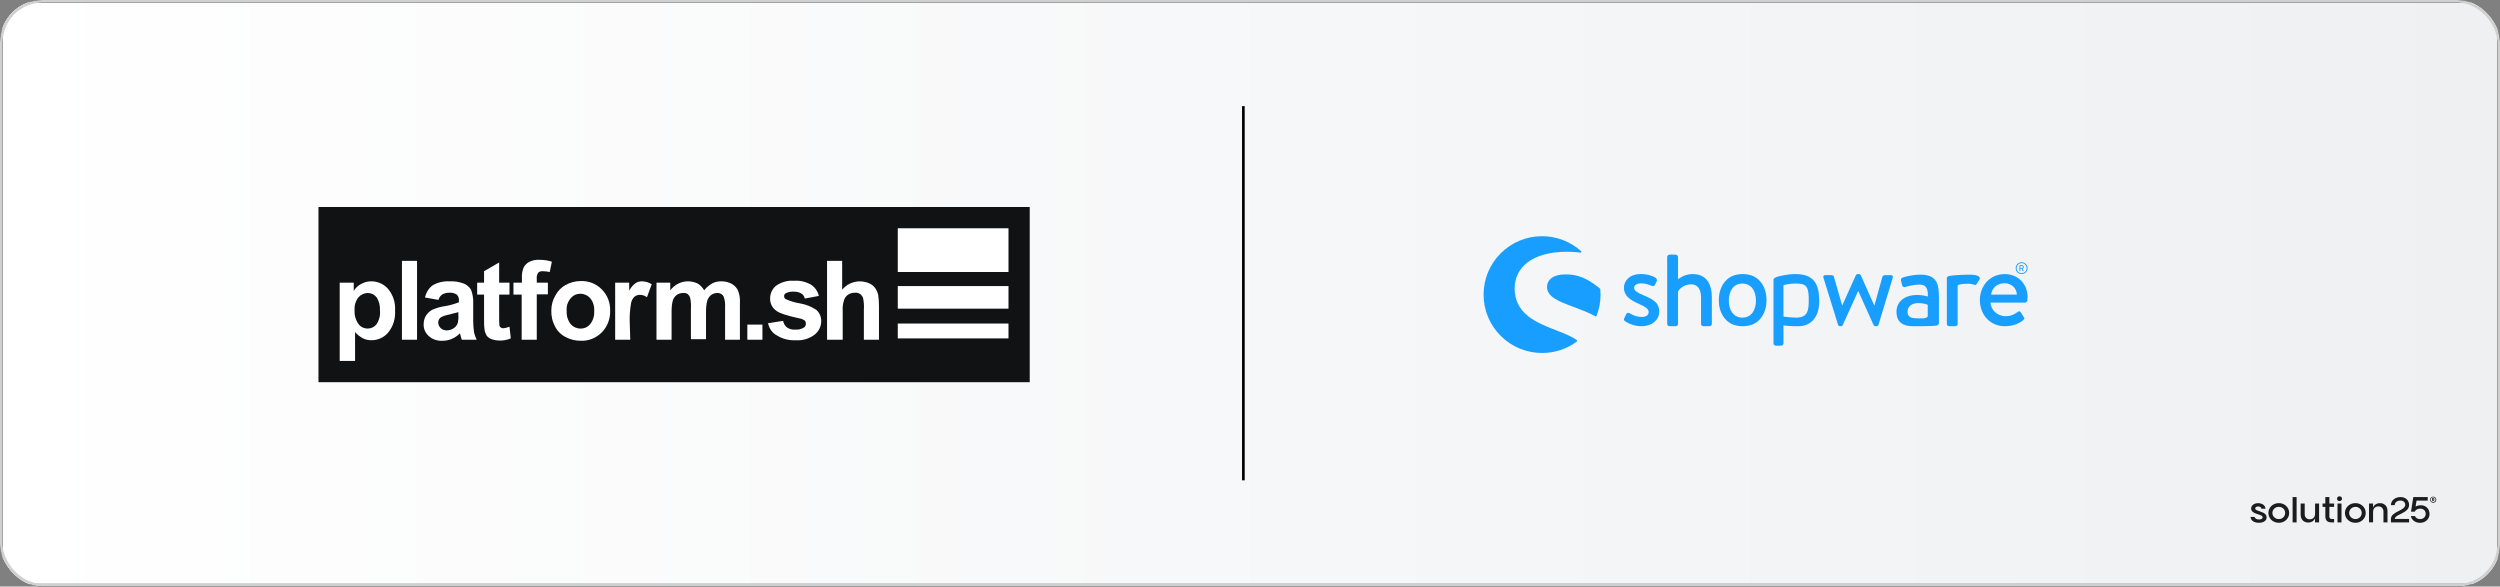<?xml version="1.0" encoding="UTF-8"?>
<svg xmlns="http://www.w3.org/2000/svg" width="942" height="221" viewBox="0 0 942 221" fill="none">
  <rect x="0" y="0" width="942" height="221" fill="#808080" stroke="none"/>
  <g clip-path="url(#clip0_2123_527)">
    <rect width="942" height="221" rx="16" fill="white"></rect>
    <rect x="0.5" y="0.5" width="941" height="220" fill="url(#paint0_linear_2123_527)"></rect>
    <rect x="0.5" y="0.5" width="941" height="220" stroke="black"></rect>
    <rect x="0.5" y="0.5" width="941" height="220" stroke="black" stroke-opacity="0.2"></rect>
    <path d="M849.508 194.772C849.657 195.349 850.27 195.75 851.214 195.75C851.96 195.75 852.556 195.461 852.556 194.965C852.556 194.292 851.893 194.131 850.369 193.634C849.21 193.266 848.232 192.721 848.232 191.567C848.232 190.349 849.507 189.596 850.833 189.596C852.539 189.596 853.583 190.526 853.649 191.696H852.125C852.059 191.103 851.463 190.831 850.883 190.831C850.353 190.831 849.756 191.087 849.756 191.584C849.756 192.145 850.386 192.273 851.892 192.818C853.383 193.299 854.063 194.004 854.063 194.981C854.063 196.247 852.803 196.984 851.18 196.984C849.408 196.984 848.133 196.231 848 194.772H849.508Z" fill="#1A1C1D"></path>
    <path d="M854.727 193.282C854.727 191.247 856.384 189.58 858.67 189.58C859.177 189.569 859.682 189.657 860.154 189.838C860.626 190.02 861.056 190.29 861.419 190.635C861.781 190.98 862.069 191.392 862.266 191.846C862.463 192.301 862.564 192.789 862.564 193.282C862.564 193.775 862.463 194.263 862.266 194.717C862.069 195.172 861.781 195.583 861.419 195.928C861.056 196.273 860.626 196.544 860.154 196.725C859.682 196.906 859.177 196.994 858.67 196.984C856.384 196.984 854.727 195.317 854.727 193.282ZM861.056 193.282C861.059 192.977 861 192.675 860.881 192.392C860.762 192.11 860.586 191.854 860.364 191.639C860.142 191.424 859.877 191.254 859.586 191.14C859.295 191.026 858.984 190.97 858.67 190.974C858.353 190.966 858.037 191.02 857.742 191.133C857.447 191.245 857.178 191.414 856.95 191.629C856.723 191.844 856.543 192.101 856.42 192.385C856.296 192.669 856.233 192.974 856.233 193.282C856.233 193.59 856.296 193.895 856.42 194.179C856.543 194.463 856.723 194.72 856.95 194.935C857.178 195.15 857.447 195.319 857.742 195.431C858.037 195.544 858.353 195.597 858.67 195.59C858.984 195.594 859.295 195.538 859.586 195.424C859.877 195.309 860.142 195.14 860.364 194.925C860.586 194.71 860.762 194.453 860.881 194.171C861 193.889 861.059 193.587 861.056 193.282Z" fill="#1A1C1D"></path>
    <path d="M883.572 193.282C883.572 191.247 885.228 189.58 887.515 189.58C888.022 189.569 888.527 189.657 888.999 189.838C889.471 190.02 889.901 190.29 890.263 190.635C890.626 190.98 890.914 191.392 891.111 191.846C891.308 192.301 891.409 192.789 891.409 193.282C891.409 193.775 891.308 194.263 891.111 194.717C890.914 195.172 890.626 195.583 890.263 195.928C889.901 196.273 889.471 196.544 888.999 196.725C888.527 196.906 888.022 196.994 887.515 196.984C885.228 196.984 883.572 195.317 883.572 193.282ZM889.901 193.282C889.904 192.977 889.845 192.675 889.726 192.392C889.607 192.11 889.431 191.854 889.209 191.639C888.987 191.424 888.722 191.254 888.431 191.14C888.14 191.026 887.829 190.97 887.515 190.974C887.045 190.976 886.587 191.113 886.198 191.368C885.808 191.623 885.506 191.984 885.327 192.406C885.149 192.828 885.104 193.291 885.196 193.738C885.289 194.185 885.516 194.595 885.849 194.917C886.182 195.239 886.605 195.458 887.065 195.546C887.526 195.634 888.003 195.588 888.437 195.413C888.87 195.238 889.24 194.942 889.501 194.563C889.762 194.184 889.901 193.738 889.901 193.282Z" fill="#1A1C1D"></path>
    <path d="M865.363 196.84H863.856V187.289H865.363V196.84Z" fill="#1A1C1D"></path>
    <path d="M873.83 189.725V196.84H872.306V195.237C872.137 195.743 871.791 196.174 871.328 196.455C870.847 196.749 870.288 196.9 869.72 196.888C869.339 196.902 868.959 196.838 868.605 196.7C868.251 196.562 867.931 196.353 867.666 196.087C867.151 195.558 866.887 194.789 866.887 193.812V189.725H868.412V193.651C868.374 194.194 868.559 194.73 868.926 195.141C869.105 195.322 869.322 195.462 869.563 195.553C869.803 195.645 870.06 195.684 870.318 195.67C870.588 195.68 870.857 195.635 871.108 195.538C871.358 195.441 871.586 195.295 871.776 195.109C872.14 194.724 872.323 194.179 872.323 193.459V189.725H873.83Z" fill="#1A1C1D"></path>
    <path d="M879.496 195.558V196.84H878.568C877.789 196.84 877.193 196.663 876.795 196.295C876.397 195.926 876.182 195.317 876.182 194.468V190.99H875.138V189.725H876.182V187.289H877.707V189.725H879.496V190.99H877.707V194.5C877.675 194.796 877.758 195.093 877.938 195.333C878.087 195.493 878.369 195.558 878.75 195.558H879.496L879.496 195.558Z" fill="#1A1C1D"></path>
    <path d="M882.279 189.725H880.772V196.84H882.279V189.725Z" fill="#1A1C1D"></path>
    <path d="M902.376 195.526H907.744V196.84H900.902V195.526C900.902 192.705 906.303 192.497 906.303 190.205C906.303 189.276 905.574 188.603 904.497 188.603C903.221 188.603 902.326 189.34 902.326 190.334H900.902C900.902 188.635 902.426 187.289 904.514 187.289C906.353 187.289 907.744 188.459 907.744 190.254C907.744 193.475 902.376 193.699 902.376 195.526Z" fill="#1A1C1D"></path>
    <path d="M898.831 190.382C899.346 190.91 899.61 191.68 899.61 192.657V196.84H898.085V192.817C898.104 192.551 898.068 192.283 897.98 192.03C897.892 191.777 897.753 191.543 897.571 191.342C897.392 191.162 897.175 191.021 896.934 190.93C896.694 190.839 896.436 190.799 896.179 190.814C895.909 190.804 895.64 190.849 895.389 190.946C895.138 191.042 894.911 191.188 894.721 191.375C894.356 191.743 894.174 192.288 894.174 193.009V196.824H892.651V189.724H894.175V191.262C894.355 190.759 894.698 190.326 895.153 190.028C895.629 189.737 896.181 189.587 896.743 189.597C897.129 189.571 897.516 189.628 897.877 189.764C898.237 189.9 898.563 190.111 898.831 190.382Z" fill="#1A1C1D"></path>
    <path d="M912.201 190.381C911.501 190.369 910.81 190.535 910.197 190.862L910.561 188.619H914.769V187.289H909.335L908.457 192.801H909.898C910.196 192 911.124 191.647 911.903 191.647C913.079 191.647 914.007 192.369 914.007 193.635C914.007 194.804 913.046 195.606 911.886 195.606C910.925 195.606 910.23 195.125 909.948 194.452H908.407C908.689 195.846 909.948 197 911.903 197C913.991 197 915.449 195.462 915.449 193.699C915.449 191.647 913.974 190.381 912.201 190.381Z" fill="#1A1C1D"></path>
    <path d="M918 188.282C918.001 188.508 917.933 188.73 917.804 188.918C917.676 189.107 917.492 189.254 917.277 189.342C917.063 189.429 916.826 189.452 916.597 189.409C916.369 189.365 916.159 189.257 915.994 189.097C915.829 188.937 915.716 188.734 915.67 188.512C915.624 188.29 915.647 188.06 915.736 187.851C915.825 187.642 915.976 187.463 916.17 187.337C916.363 187.212 916.591 187.145 916.824 187.145C917.135 187.145 917.433 187.265 917.653 187.478C917.873 187.691 917.998 187.98 918 188.282ZM917.735 188.282C917.736 188.104 917.682 187.929 917.58 187.781C917.479 187.632 917.334 187.516 917.165 187.447C916.995 187.378 916.809 187.36 916.629 187.394C916.448 187.428 916.283 187.514 916.153 187.64C916.022 187.766 915.934 187.926 915.898 188.101C915.861 188.276 915.88 188.458 915.95 188.623C916.02 188.787 916.139 188.928 916.291 189.028C916.444 189.127 916.624 189.18 916.807 189.18C916.929 189.18 917.049 189.157 917.162 189.112C917.274 189.067 917.377 189.001 917.463 188.918C917.549 188.835 917.617 188.736 917.664 188.626C917.711 188.517 917.735 188.4 917.735 188.282ZM917.04 188.458L917.289 188.843H916.99L916.775 188.49H916.642V188.843H916.394V187.673H916.841C916.898 187.668 916.956 187.674 917.01 187.692C917.064 187.71 917.114 187.739 917.156 187.776C917.199 187.814 917.232 187.86 917.255 187.911C917.278 187.962 917.289 188.018 917.288 188.073C917.297 188.155 917.278 188.238 917.232 188.308C917.187 188.378 917.119 188.431 917.039 188.458H917.04ZM917.04 188.09C917.04 187.962 916.957 187.914 916.841 187.914H916.642V188.25H916.841C916.956 188.25 917.039 188.218 917.039 188.09H917.04Z" fill="#1A1C1D"></path>
    <path d="M881.534 188.827C882.055 188.827 882.478 188.418 882.478 187.913C882.478 187.409 882.055 187 881.534 187C881.012 187 880.589 187.409 880.589 187.913C880.589 188.418 881.012 188.827 881.534 188.827Z" fill="#1A1C1D"></path>
    <rect x="120" y="78" width="268" height="66" fill="#111213"></rect>
    <path d="M380 86H338.283V102.5H380V86ZM380 121.9H338.283V127.5H380V121.9ZM380 107.8H338.283V116.3H380V107.8ZM128 106.5H133.29V109.6C133.988 108.5 134.886 107.6 136.084 107C137.282 106.3 138.579 106 139.976 106C142.371 106 144.767 107.1 146.264 108.9C148.16 111.2 149.058 114.1 148.859 117C149.058 120 148.16 123 146.264 125.3C144.667 127.2 142.371 128.2 139.976 128.2C138.878 128.2 137.781 128 136.783 127.5C135.685 126.9 134.587 126.1 133.789 125.1V136H128V106.5ZM133.589 116.8C133.489 118.7 133.988 120.6 135.086 122.1C135.884 123.2 137.182 123.8 138.579 123.8C139.876 123.8 141.074 123.2 141.872 122.2C142.87 120.7 143.37 118.8 143.17 117C143.27 115.2 142.87 113.5 141.872 112C141.074 111 139.876 110.4 138.579 110.4C137.282 110.4 135.984 111 135.086 112C133.988 113.4 133.489 115.1 133.589 116.8ZM151.453 128V98.3H157.142V128H151.453ZM165.226 113L160.136 112.1C160.535 110.3 161.533 108.6 163.03 107.5C164.927 106.4 167.122 105.9 169.318 106C171.214 105.9 173.11 106.2 174.907 106.9C176.005 107.4 176.903 108.2 177.502 109.2C178.101 110.8 178.4 112.6 178.3 114.3V120.9C178.3 122.3 178.4 123.7 178.6 125.1C178.799 126.1 179.198 127.1 179.598 128H174.009C173.809 127.4 173.61 126.9 173.51 126.3C173.41 126 173.31 125.7 173.31 125.6C172.412 126.5 171.414 127.2 170.216 127.7C169.118 128.2 167.921 128.4 166.723 128.4C164.827 128.5 162.931 127.9 161.533 126.6C160.236 125.4 159.537 123.8 159.637 122.1C159.637 121 159.937 119.8 160.535 118.9C161.134 118 161.933 117.2 162.931 116.7C164.328 116.1 165.925 115.6 167.422 115.4C169.318 115.1 171.114 114.6 172.911 113.9V113.3C173.011 112.4 172.711 111.6 172.112 111C171.214 110.4 170.116 110.2 169.118 110.3C168.32 110.3 167.522 110.5 166.723 110.9C165.925 111.4 165.426 112.2 165.226 113ZM172.811 117.6C172.112 117.8 170.915 118.1 169.318 118.5C168.22 118.7 167.222 119 166.224 119.5C165.526 119.9 165.126 120.7 165.126 121.5C165.126 122.3 165.426 123 166.025 123.6C166.623 124.2 167.422 124.5 168.32 124.5C169.418 124.5 170.416 124.1 171.214 123.5C171.813 123 172.312 122.4 172.512 121.6C172.711 120.7 172.811 119.8 172.711 118.8V117.6H172.811ZM191.973 106.5V111H188.081V119.6C188.081 120.6 188.081 121.6 188.181 122.7C188.28 123 188.48 123.3 188.68 123.4C188.979 123.6 189.278 123.7 189.678 123.7C190.476 123.6 191.274 123.4 191.973 123.1L192.472 127.5C191.075 128.1 189.578 128.4 187.981 128.3C187.083 128.3 186.085 128.1 185.187 127.8C184.488 127.5 183.889 127.1 183.39 126.5C182.991 125.8 182.691 125.1 182.592 124.3C182.392 123 182.392 121.6 182.392 120.3V111H179.797V106.5H182.392V102.2L188.081 98.9V106.5H191.973ZM193.57 106.5H196.664V104.9C196.564 103.5 196.764 102.2 197.263 100.9C197.662 100 198.46 99.2 199.358 98.7C200.556 98.1 201.953 97.8 203.251 97.9C204.848 97.9 206.444 98.1 207.941 98.6L207.143 102.5C206.245 102.3 205.446 102.2 204.548 102.2C203.949 102.1 203.251 102.3 202.752 102.8C202.352 103.5 202.153 104.2 202.253 105V106.5H206.444V110.9H202.253V128H196.564V111H193.47V106.5H193.57ZM207.742 116.9C207.742 115 208.241 113.1 209.239 111.4C210.137 109.7 211.434 108.3 213.131 107.4C214.828 106.4 216.824 105.9 218.82 105.9C221.814 105.8 224.708 106.9 226.804 109.1C228.9 111.2 229.998 114.1 229.898 117.1C229.998 120.1 228.9 123 226.804 125.2C224.708 127.3 221.914 128.5 218.92 128.4C216.924 128.4 215.027 128 213.331 127.1C211.634 126.3 210.137 124.9 209.239 123.2C208.141 121.2 207.642 119 207.742 116.9ZM213.53 117.2C213.43 119 213.93 120.7 215.027 122.1C217.023 124.4 220.516 124.4 222.413 122.1C223.51 120.7 224.01 118.9 223.91 117.2C224.01 115.5 223.51 113.7 222.413 112.4C220.417 110.1 216.924 110.1 215.027 112.4C213.93 113.7 213.331 115.4 213.53 117.2ZM237.483 128H231.794V106.5H237.084V109.5C237.682 108.4 238.481 107.4 239.479 106.7C240.177 106.2 241.076 106 241.874 106C243.171 106 244.469 106.4 245.567 107.1L243.77 112C242.972 111.4 242.074 111.1 241.076 111.1C240.377 111.1 239.678 111.3 239.08 111.8C238.381 112.4 237.982 113.3 237.782 114.2C237.383 116.6 237.183 119 237.283 121.4L237.483 128ZM247.363 106.5H252.553V109.4C254.15 107.3 256.545 106 259.24 106C260.437 106 261.735 106.3 262.832 106.8C263.831 107.4 264.729 108.3 265.328 109.4C266.126 108.3 267.224 107.5 268.322 106.8C269.419 106.2 270.617 106 271.815 106C273.212 106 274.609 106.3 275.807 107C276.905 107.7 277.803 108.6 278.202 109.8C278.701 111.2 278.901 112.7 278.801 114.2V128H273.212V115.7C273.312 114.3 273.112 112.9 272.613 111.6C272.114 110.8 271.116 110.3 270.218 110.4C269.419 110.4 268.621 110.7 268.022 111.1C267.324 111.6 266.825 112.4 266.525 113.2C266.126 114.6 266.026 116.1 266.026 117.6V127.8H260.337V116.2C260.437 114.9 260.337 113.5 260.038 112.2C259.938 111.7 259.539 111.2 259.14 110.8C258.641 110.5 258.042 110.3 257.443 110.4C256.645 110.4 255.747 110.6 255.048 111.1C254.349 111.6 253.85 112.3 253.551 113.1C253.152 114.5 253.052 116 253.052 117.5V128H247.363V106.5ZM281.595 128V122.3H287.284V128H281.595ZM289.38 121.8L295.069 120.9C295.268 121.9 295.767 122.8 296.566 123.4C297.464 124 298.562 124.3 299.659 124.2C300.857 124.3 301.955 124 302.953 123.4C303.452 123.1 303.651 122.5 303.651 121.9C303.651 121.5 303.552 121.1 303.252 120.8C302.653 120.4 302.055 120.1 301.356 120C296.765 119 293.871 118.1 292.673 117.2C291.076 116.2 290.078 114.3 290.178 112.4C290.178 110.6 290.977 108.9 292.374 107.7C294.37 106.3 296.765 105.6 299.16 105.8C301.456 105.6 303.751 106.2 305.648 107.3C307.145 108.3 308.143 109.8 308.542 111.5L303.252 112.5C303.053 111.7 302.653 111 301.955 110.6C301.156 110.1 300.158 109.9 299.26 109.9C298.162 109.8 297.065 110 296.067 110.5C295.667 110.7 295.368 111.2 295.468 111.7C295.468 112.1 295.667 112.5 296.067 112.7C297.763 113.5 299.56 114 301.356 114.3C303.651 114.7 305.747 115.5 307.644 116.8C308.841 117.9 309.44 119.4 309.44 121C309.44 123 308.542 124.8 306.945 126.1C304.849 127.7 302.254 128.4 299.659 128.2C297.264 128.3 294.769 127.7 292.773 126.4C290.977 125.5 289.879 123.8 289.38 121.8ZM317.324 98.3V109.2C319.72 106.2 323.811 105.2 327.404 106.7C328.303 107.1 329.201 107.7 329.8 108.6C330.299 109.3 330.698 110.2 330.897 111.1C331.097 112.5 331.197 113.9 331.197 115.4V128H325.508V116.6C325.608 115.2 325.508 113.7 325.209 112.3C325.009 111.7 324.61 111.2 324.111 110.8C323.512 110.4 322.813 110.2 322.115 110.3C321.217 110.3 320.318 110.5 319.62 111C318.821 111.5 318.322 112.2 318.023 113.1C317.624 114.4 317.424 115.8 317.524 117.2V128H311.636V98.3H317.324Z" fill="white"></path>
    <line x1="468.5" y1="40" x2="468.5" y2="181" stroke="black"></line>
    <path d="M619.143 111.202C617.269 110.39 615.728 109.655 615.728 108.435C615.728 107.58 616.697 106.768 618.331 106.768C619.796 106.768 621.061 107.136 622.363 107.704C622.731 107.868 623.3 107.908 623.584 107.336L624.236 106.033C624.481 105.545 624.277 104.973 623.828 104.649C622.891 104.038 620.937 103.266 618.327 103.266C613.762 103.266 611.896 106.033 611.896 108.391C611.896 111.482 614.294 113.029 617.185 114.332C619.792 115.511 621.217 116.323 621.217 117.586C621.217 118.646 620.321 119.417 618.731 119.417C616.489 119.417 615.147 118.646 614.046 118.034C613.558 117.75 613.029 117.87 612.825 118.278L611.968 120.029C611.764 120.437 612.008 120.801 612.292 121.004C613.354 121.736 615.512 122.915 618.487 122.915C622.683 122.915 625.209 120.353 625.209 117.422C625.213 113.928 622.607 112.669 619.143 111.202Z" fill="#189EFF"></path>
    <path d="M594.158 128.181C592.244 126.741 589.422 125.646 586.435 124.491C582.879 123.115 578.847 121.552 575.82 119.15C572.392 116.423 570.723 112.985 570.723 108.639C570.723 104.737 572.344 101.403 575.411 98.993C578.851 96.29 584.064 94.859 590.483 94.859C592.256 94.859 593.95 94.967 595.52 95.183C595.66 95.203 595.792 95.127 595.848 95.003C595.908 94.875 595.876 94.727 595.772 94.635C591.728 91.001 586.499 89.002 581.053 89.002C575.167 89.002 569.634 91.289 565.469 95.446C561.309 99.6 559.015 105.125 559.015 110.998C559.015 116.875 561.305 122.4 565.469 126.553C569.63 130.707 575.163 132.998 581.053 132.998C585.81 132.998 590.338 131.507 594.154 128.688C594.234 128.628 594.282 128.536 594.282 128.436C594.282 128.337 594.238 128.241 594.158 128.181Z" fill="#189EFF"></path>
    <path d="M602.991 108.967C602.983 108.883 602.943 108.803 602.879 108.751C598.282 104.941 594.563 103.386 590.042 103.386C587.632 103.386 585.782 103.87 584.549 104.821C583.479 105.645 582.915 106.796 582.915 108.143C582.915 111.921 587.54 113.644 592.897 115.639C595.656 116.667 598.511 117.73 601.129 119.181C601.177 119.209 601.229 119.221 601.281 119.221C601.317 119.221 601.353 119.213 601.389 119.201C601.474 119.169 601.546 119.105 601.578 119.017C602.579 116.459 603.087 113.76 603.087 110.998C603.083 110.35 603.055 109.667 602.991 108.967Z" fill="#189EFF"></path>
    <path d="M729.634 122.688C730.199 122.624 730.587 122.212 730.587 121.7V112.157C730.587 107.276 729.991 103.494 723.696 103.494C720.081 103.494 717.274 104.47 716.934 104.598C716.465 104.765 716.169 105.065 716.297 105.745L716.681 107.36C716.81 107.912 717.19 108.296 717.787 108.168C718.808 107.872 721.018 107.232 723.272 107.232C725.739 107.232 726.503 108.635 726.419 111.734C726.419 111.734 724.505 111.138 722.463 111.138C717.402 111.138 714.595 113.856 714.595 117.467C714.595 121.544 717.186 122.924 720.886 122.924C723.905 122.924 727.012 122.888 728.305 122.804L729.634 122.688ZM726.375 119.226C725.779 120.201 723.652 119.957 721.827 119.921C719.785 119.877 718.764 119.166 718.764 117.423C718.764 115.384 720.505 114.196 722.804 114.196C724.589 114.196 726.123 114.708 726.375 114.876V119.226Z" fill="#189EFF"></path>
    <path d="M761.747 103.27C762.984 103.27 763.985 102.275 763.985 101.043C763.985 99.812 762.984 98.817 761.747 98.817C760.509 98.817 759.508 99.812 759.508 101.043C759.508 102.275 760.509 103.27 761.747 103.27ZM761.747 99.144C762.784 99.144 763.632 100 763.632 101.043C763.632 102.087 762.788 102.942 761.747 102.942C760.71 102.942 759.865 102.087 759.865 101.043C759.865 100 760.71 99.144 761.747 99.144Z" fill="#189EFF"></path>
    <path d="M760.986 102.171H761.194C761.226 102.171 761.254 102.143 761.254 102.111V101.291H761.743L762.163 102.131C762.175 102.159 762.195 102.171 762.231 102.171H762.471C762.527 102.171 762.547 102.119 762.527 102.079L762.087 101.259C762.367 101.147 762.563 100.904 762.563 100.608C762.563 100.224 762.247 99.92 761.863 99.92H760.986C760.95 99.92 760.926 99.948 760.926 99.98V102.111C760.926 102.143 760.95 102.171 760.986 102.171ZM761.262 100.232H761.835C762.043 100.232 762.227 100.404 762.227 100.616C762.227 100.84 762.043 101.016 761.835 101.016H761.262V100.232Z" fill="#189EFF"></path>
    <path d="M637.73 103.27C634.755 103.27 632.717 104.897 632.273 105.225V96.834C632.273 96.386 631.824 95.938 631.376 95.938H629.093C628.605 95.938 628.196 96.386 628.196 96.834V122.024C628.196 122.512 628.605 122.92 629.093 122.92H631.336C631.908 122.92 632.273 122.552 632.273 122.024V109.863C632.681 109.051 634.311 107.136 637.202 107.136C639.648 107.136 640.949 108.967 640.949 112.057V122.028C640.949 122.516 641.358 122.924 641.846 122.924H644.128C644.577 122.924 645.025 122.516 645.025 122.028V112.141C645.021 107.016 643.067 103.27 637.73 103.27Z" fill="#189EFF"></path>
    <path d="M685.454 112.337C685.23 105.953 682.551 103.27 676.381 103.27C673.418 103.27 669.882 104.158 669.362 104.386C668.721 104.662 668.249 104.989 668.249 105.437V105.809V107.172V111.586V112.185V129.356C668.249 129.844 668.657 130.252 669.146 130.252H671.036C671.648 130.252 672.012 129.884 672.012 129.356L672.008 122.596C672.581 122.744 675.508 122.992 677.95 122.916C682.307 122.78 685.23 119.621 685.474 114.288C685.506 113.561 685.502 112.553 685.454 111.898V112.337ZM681.518 114.284C681.434 117.902 680.381 119.501 677.33 119.669C675.82 119.753 672.257 119.334 672.257 119.334C672.109 119.286 672.008 119.222 672.008 119.086L672.004 111.754V107.596C672.004 107.484 672.089 107.392 672.201 107.38C672.621 107.336 674.163 106.84 676.381 106.84C680.097 106.84 681.406 107.384 681.526 112.081C681.534 112.701 681.534 113.569 681.518 114.284Z" fill="#189EFF"></path>
    <path d="M712.437 103.678H710.727C710.239 103.678 709.546 103.678 709.302 104.25L706.287 115.068H706.207L701.154 103.718C701.074 103.474 700.785 103.27 700.341 103.27H700.057C699.688 103.27 699.404 103.474 699.284 103.718L694.187 115.028H694.107L691.012 104.25C690.932 103.882 690.523 103.678 690.199 103.678H687.752C687.1 103.678 686.815 104.166 687.1 104.737L692.601 122.432C692.681 122.716 692.97 122.92 693.374 122.92H693.618C694.027 122.92 694.271 122.716 694.351 122.472L700.137 109.699H700.217L705.963 122.472C706.087 122.716 706.371 122.92 706.775 122.92H706.94C707.348 122.92 707.712 122.716 707.796 122.432L713.174 104.737C713.458 104.166 713.09 103.678 712.437 103.678Z" fill="#189EFF"></path>
    <path d="M742.491 103.494C742.391 103.494 742.299 103.502 742.199 103.506C742.035 103.502 741.875 103.494 741.702 103.494C740.725 103.494 739.788 103.526 738.912 103.57C737.222 103.638 736.221 103.766 735.508 103.846C735.508 103.846 735.052 103.89 734.519 103.958C734.163 104.002 733.903 104.15 733.742 104.354C733.634 104.47 733.566 104.618 733.566 104.797V104.861V105.233V106.596V110.378V122.02C733.566 122.508 733.975 122.916 734.463 122.916H736.337C737.11 122.916 737.642 122.836 737.642 122.02V110.378V107.708C737.642 107.596 737.818 107.456 737.915 107.396C738.375 107.12 739.48 106.92 741.702 106.92C741.919 106.92 742.059 106.924 742.219 106.928C742.727 106.976 743.532 107.132 743.792 107.28C744.201 107.484 744.689 107.36 744.934 106.832L745.911 105.237C746.523 103.982 744.285 103.494 742.491 103.494Z" fill="#189EFF"></path>
    <path d="M755.388 103.27C749.727 103.27 746.019 107.788 746.019 113.073C746.019 118.442 749.727 122.916 755.428 122.916C758.563 122.916 761.05 121.776 762.395 120.597C762.964 120.109 762.804 119.741 762.475 119.338L761.374 117.63C761.05 117.143 760.682 117.263 760.273 117.55C759.132 118.362 757.827 119.138 755.669 119.138C752.369 119.138 750.087 116.535 750.047 114.012H763.044C763.452 114.012 763.857 113.685 763.901 113.197C763.941 112.873 763.981 112.221 763.981 111.894C763.981 106.892 760.277 103.27 755.388 103.27ZM750.255 110.998C750.539 108.639 752.333 106.728 755.308 106.728C758.079 106.728 759.873 108.723 759.953 110.998H750.255Z" fill="#189EFF"></path>
    <path d="M664.977 109.083C664.553 107.872 663.956 106.832 663.192 105.969C662.427 105.105 661.51 104.437 660.449 103.97C659.388 103.502 657.882 103.266 656.633 103.266C655.384 103.266 653.882 103.502 652.821 103.97C651.76 104.437 650.847 105.105 650.079 105.969C649.314 106.832 648.717 107.872 648.293 109.083C647.868 110.294 647.656 111.634 647.656 113.097C647.656 114.584 647.868 115.927 648.293 117.127C648.717 118.326 649.314 119.357 650.079 120.221C650.843 121.084 651.76 121.752 652.821 122.22C653.882 122.688 655.384 122.919 656.633 122.919C657.882 122.919 659.388 122.688 660.449 122.22C661.51 121.752 662.423 121.084 663.192 120.221C663.956 119.357 664.553 118.326 664.977 117.127C665.402 115.927 665.614 114.584 665.614 113.097C665.614 111.634 665.402 110.294 664.977 109.083ZM656.529 119.681C653.13 119.681 651.416 116.807 651.416 113.261C651.416 109.715 653.126 106.84 656.529 106.84C659.932 106.84 661.642 109.715 661.642 113.261C661.642 116.807 659.928 119.681 656.529 119.681Z" fill="#189EFF"></path>
  </g>
  <rect x="0.5" y="0.5" width="941" height="220" rx="15.5" stroke="#D0D0D0"></rect>
  <defs>
    <linearGradient id="paint0_linear_2123_527" x1="0" y1="110.5" x2="942" y2="110.5" gradientUnits="userSpaceOnUse">
      <stop stop-color="white"></stop>
      <stop offset="1" stop-color="#EEF0F2"></stop>
    </linearGradient>
    <clipPath id="clip0_2123_527">
      <rect width="942" height="221" rx="16" fill="white"></rect>
    </clipPath>
  </defs>
</svg>
